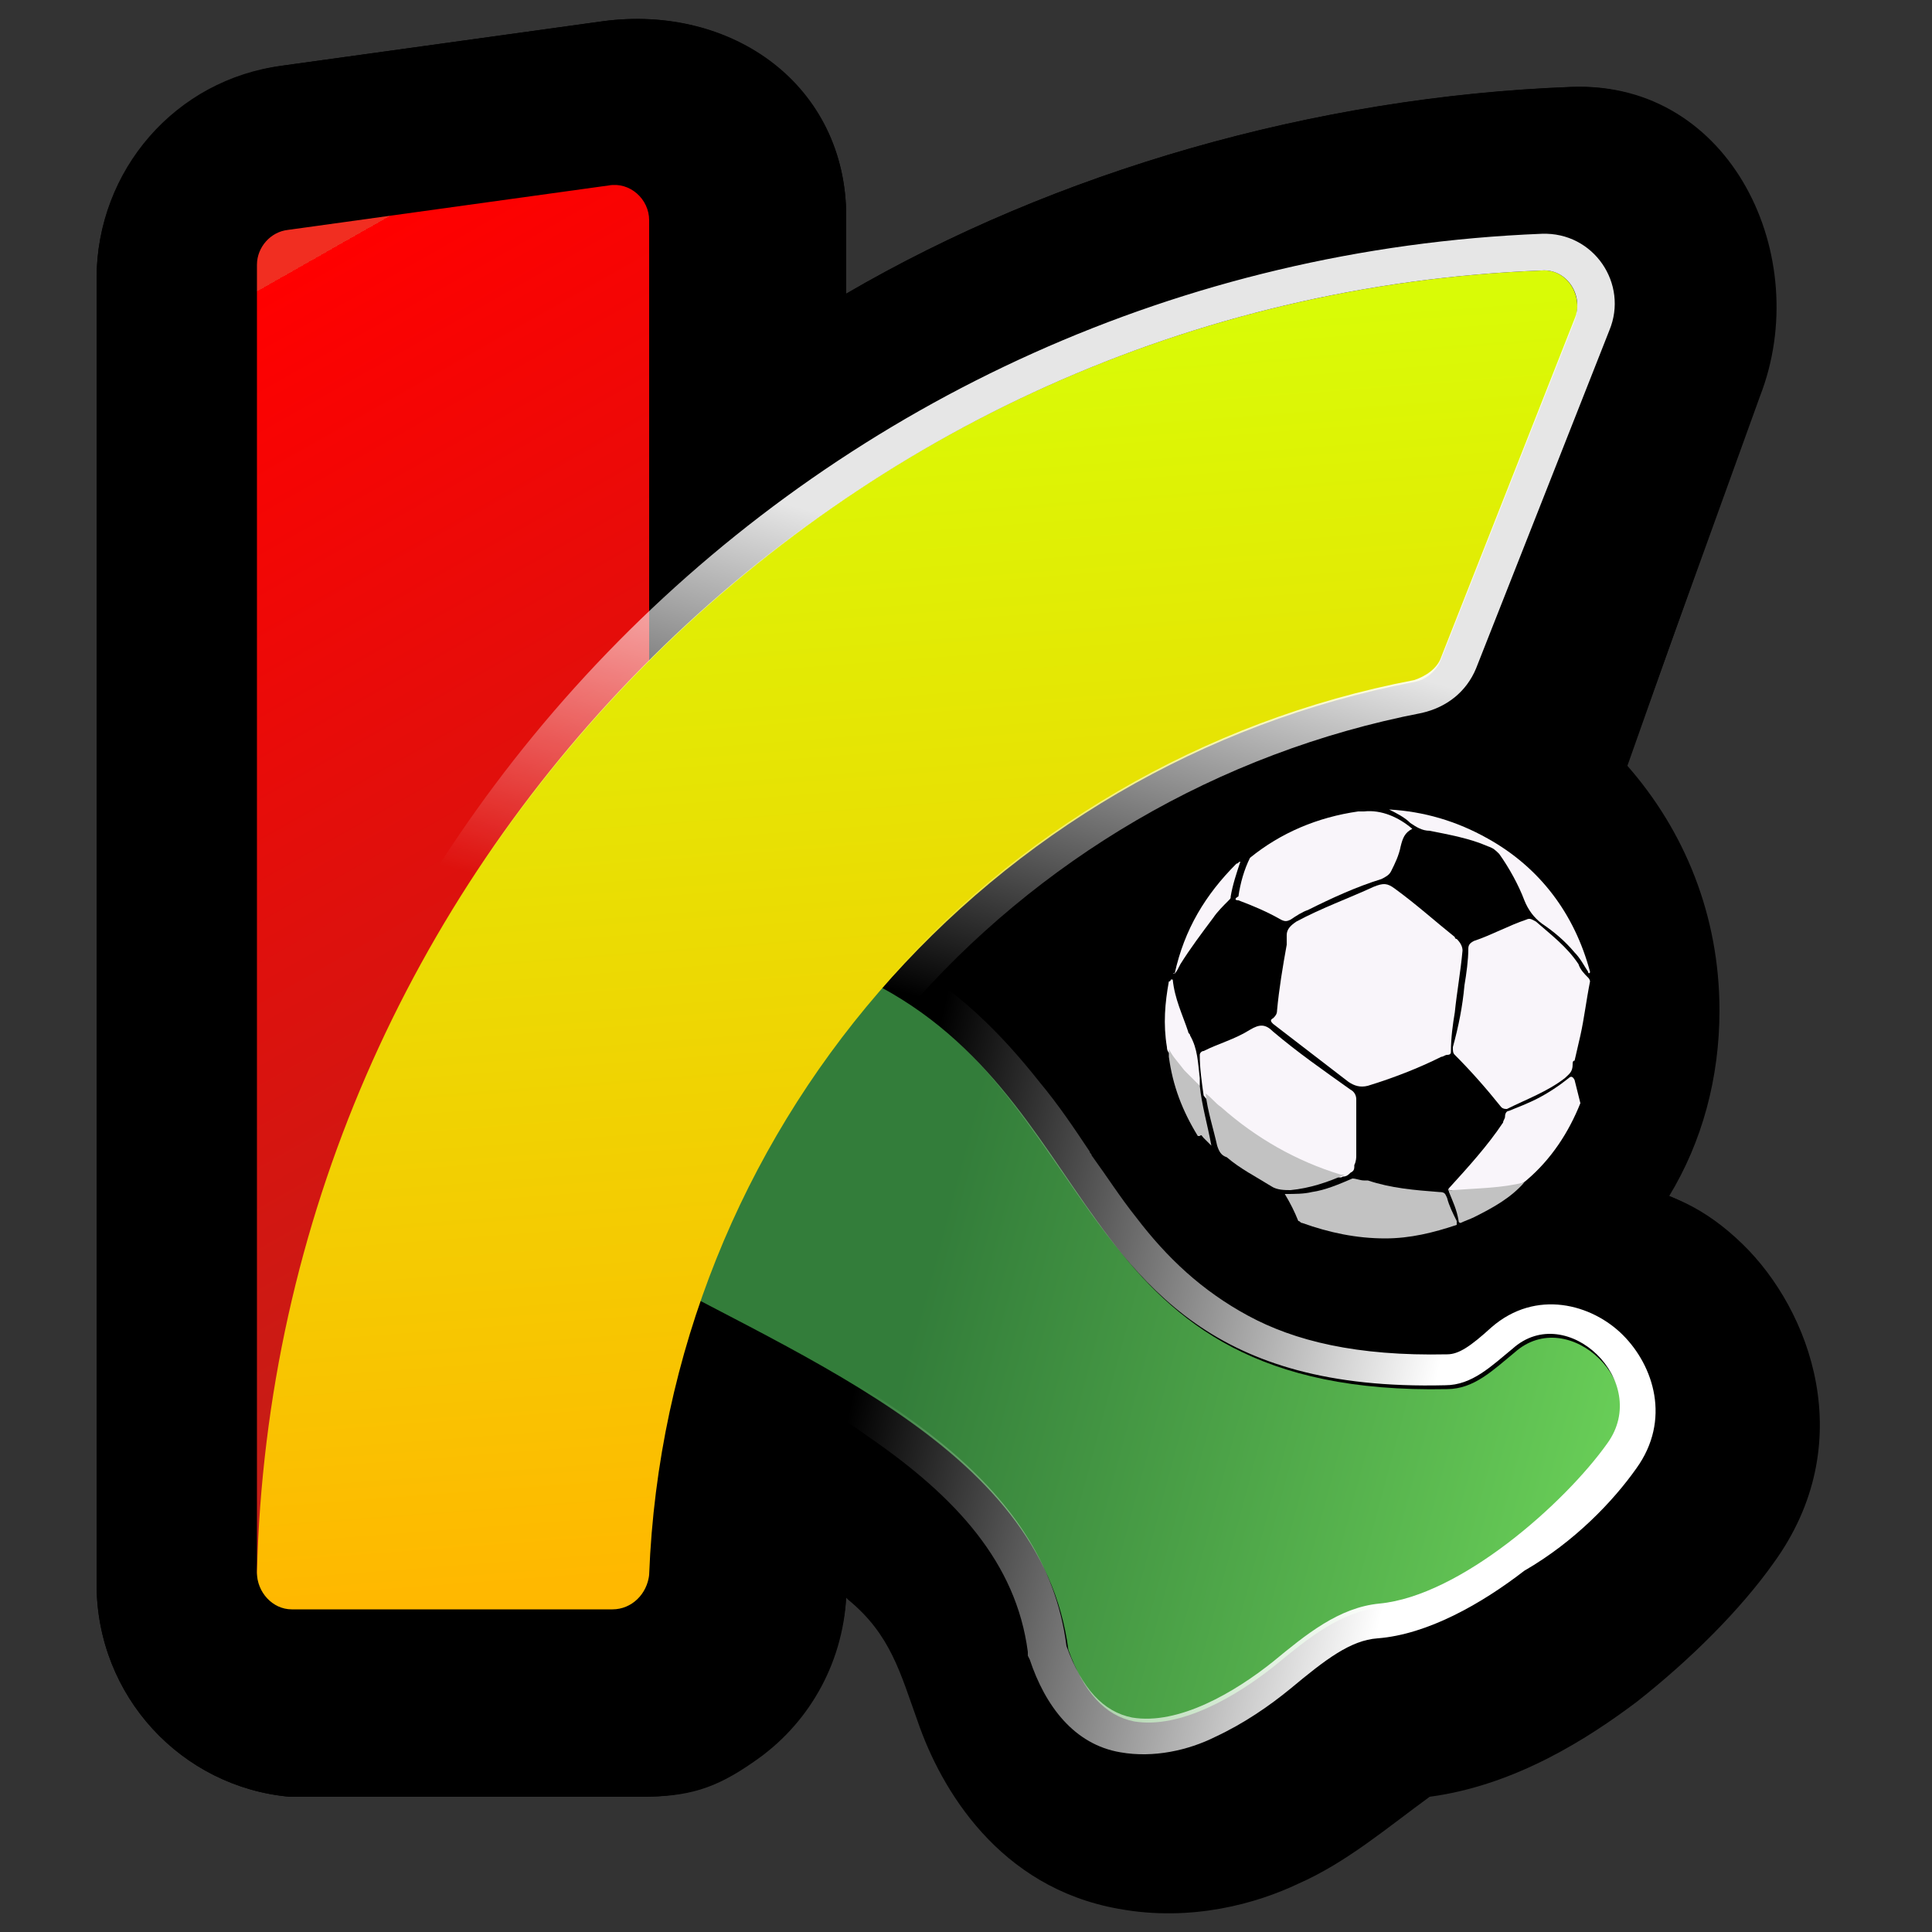 <?xml version="1.0" encoding="utf-8"?>
<!-- Generator: Adobe Illustrator 24.0.1, SVG Export Plug-In . SVG Version: 6.00 Build 0)  -->
<svg version="1.1" id="图层_1" xmlns="http://www.w3.org/2000/svg" xmlns:xlink="http://www.w3.org/1999/xlink" x="0px" y="0px"
	 viewBox="0 0 100 100" style="enable-background:new 0 0 100 100;" xml:space="preserve">
<rect x="0" y="0" width="100" height="100" fill="#333333" stroke="none"/>
<style type="text/css">
	.st0{fill-rule:evenodd;clip-rule:evenodd;}
	.st1{fill:url(#SVGID_1_);}
	.st2{fill-rule:evenodd;clip-rule:evenodd;fill:url(#SVGID_2_);}
	.st3{fill:url(#SVGID_3_);}
	.st4{fill:url(#SVGID_4_);}
	.st5{fill-rule:evenodd;clip-rule:evenodd;fill:url(#SVGID_5_);}
	.st6{fill:#F9F5FA;}
	.st7{fill:#C2C2C2;}
</style>
<path class="st0" d="M91.7,80.9c4.5-6.3,1.9-13.1-1.6-16.5c-1.3-1.2-2.5-2-3.7-2.5c1.7-2.8,2.6-6.1,2.6-9.6c0-4.9-1.8-9.3-4.8-12.7
	l6.9-19.1c2.8-7.2-1.5-16.3-9.7-16C68,5,54.6,8.9,43.8,15.2v-4c0-6.7-5.9-11-12.6-10.1L14.6,3.4C9.1,4.1,5,8.8,5,14.4V82
	c0,5.8,4.4,10.5,10,11l18.2,0c2.4,0,3.8-0.5,5.8-1.9l0,0c2.7-1.9,4.6-5,4.8-8.5c0,0,0,0,0,0c0,0,0,0,0.1,0c2,1.6,2.6,3.4,3.3,5.5
	c0.1,0.3,0.2,0.5,0.3,0.8c1.2,3.5,4.2,8.6,10.4,9.7l0,0l0,0c3.8,0.7,7.1-0.4,9.3-1.3c1.9-0.9,3.6-2.1,5.3-3.4c0.5-0.4,1-0.7,1.5-1.1
	c4.5-0.6,8.3-3,10.7-4.9C87.5,86,90,83.3,91.7,80.9z"/>
<path d="M90.2,64.4c3.5,3.4,6.1,10.3,1.6,16.5c-1.7,2.4-4.3,5-7.1,7.2c-2.4,1.8-6.2,4.3-10.7,4.9c-2.2,1.6-4.3,3.4-6.8,4.5
	c-2.1,1-5.5,2-9.3,1.3l0,0l0,0c-6.2-1.1-9.2-6.2-10.4-9.7c-0.9-2.5-1.4-4.5-3.6-6.3c0,0-0.1-0.1-0.1-0.1c-0.2,3.5-2,6.6-4.8,8.5l0,0
	C37,92.6,35.6,93,33.2,93l-18.2,0C9.4,92.5,5,87.8,5,82V14.4c0-5.5,4.1-10.2,9.6-11l16.6-2.3c6.7-0.9,12.6,3.3,12.6,10.1v4
	C54.6,8.9,68,5,81.3,4.5c8.2-0.3,12.6,8.8,9.7,16L84,40.3c-1.4,3.6-3.5,3.9-7.1,4.6c-5.7,1.1-11.9,3.4-16.5,6.7
	c2.6,3.2,4.5,7.7,7.9,10.1C75.2,66.6,82.4,56.8,90.2,64.4z"/>
<linearGradient id="SVGID_1_" gradientUnits="userSpaceOnUse" x1="82.384" y1="22.023" x2="47.337" y2="31.39" gradientTransform="matrix(1 0 0 -1 0 99.999)">
	<stop  offset="0" style="stop-color:#68CD57"/>
	<stop  offset="1" style="stop-color:#337D3A"/>
</linearGradient>
<path class="st1" d="M74.9,71.9c1.4,0,2.4-1,3.5-1.9c2.8-2.5,7.2,1.7,4.9,4.9c-2.2,3.1-7.6,8-11.8,8.3c-2.1,0.2-3.8,1.6-5.5,3
	c-2,1.6-4.9,3.3-7.3,2.9c-1.5-0.3-2.6-1.5-3.4-3.7c-1.4-10.8-14.6-15.3-24.1-20.8c4.7-3.2,4.3-19,14.4-13.5
	C57.6,57.6,55.4,72.3,74.9,71.9z"/>
<linearGradient id="SVGID_2_" gradientUnits="userSpaceOnUse" x1="73.552" y1="25.131" x2="45.081" y2="31.804" gradientTransform="matrix(1 0 0 -1 0 99.999)">
	<stop  offset="0" style="stop-color:#FFFFFF"/>
	<stop  offset="1" style="stop-color:#FFFFFF;stop-opacity:0"/>
</linearGradient>
<path class="st2" d="M32.4,63.2c0.9-1.3,1.7-3.2,2.4-5.2c2-5.1,4.1-10.6,10.6-7.1c4.6,2.5,7.1,6.2,9.6,9.8c4,5.8,7.7,11.3,19.8,11
	c1.4,0,2.4-1,3.5-1.9l0,0c2.8-2.5,7.2,1.7,4.9,4.9c-2.2,3.1-7.6,7.9-11.8,8.3c-2.1,0.2-3.8,1.6-5.5,3c-2,1.6-4.9,3.3-7.3,2.9
	c-1.5-0.3-2.6-1.5-3.4-3.7c-1.1-8.7-9.9-13.3-18.3-17.7c-1.4-0.7-2.8-1.5-4.1-2.2c-0.6-0.3-1.1-0.6-1.7-0.9
	C31.6,64.2,32,63.8,32.4,63.2z M84.7,76c1.8-2.5,0.9-5.3-0.7-6.9c-1.6-1.6-4.5-2.4-6.8-0.4c-1.1,1-1.7,1.4-2.3,1.4
	c-4.7,0.1-7.9-0.7-10.3-2c-2.4-1.3-4.2-3-5.8-5.1c-0.8-1-1.5-2.1-2.3-3.2c0-0.1-0.1-0.1-0.1-0.2c-0.8-1.2-1.6-2.4-2.6-3.6
	c-1.9-2.4-4.2-4.8-7.5-6.6c-2.8-1.5-5.3-1.8-7.5-0.6c-2,1.1-3.2,3.1-4.1,5c-0.5,1-0.9,2-1.3,3c-0.1,0.2-0.2,0.4-0.3,0.6
	c-0.3,0.8-0.6,1.5-0.9,2.2c-0.8,1.9-1.5,3-2.2,3.4l-2.4,1.6l2.5,1.4c1.9,1.1,3.9,2.1,5.9,3.2c0.6,0.3,1.2,0.6,1.7,0.9
	c2.6,1.4,5.1,2.7,7.3,4.3c4.5,3.1,7.6,6.5,8.2,11.1l0,0.2l0.1,0.2c0.8,2.4,2.3,4.4,4.7,4.8l0,0c1.7,0.3,3.5-0.1,4.9-0.8
	c1.5-0.7,2.8-1.6,3.9-2.5v0c1.8-1.5,3.1-2.5,4.5-2.6l0,0c2.6-0.2,5.4-1.8,7.6-3.5C81.5,79.8,83.5,77.7,84.7,76"/>
<linearGradient id="SVGID_3_" gradientUnits="userSpaceOnUse" x1="39.246" y1="25.753" x2="7.532" y2="81.637" gradientTransform="matrix(1 0 0 -1 0 99.999)">
	<stop  offset="0" style="stop-color:#BA231B"/>
	<stop  offset="1" style="stop-color:#FF0000"/>
	<stop  offset="1" style="stop-color:#F12E21"/>
</linearGradient>
<path class="st3" d="M13.3,13.7c0-0.9,0.7-1.7,1.6-1.8l16.6-2.3c1.1-0.2,2.1,0.7,2.1,1.8v69.9c0,1-0.8,1.8-1.8,1.8H15.1
	c-1,0-1.8-0.8-1.8-1.8V13.7z"/>
<linearGradient id="SVGID_4_" gradientUnits="userSpaceOnUse" x1="45.171" y1="82.176" x2="49.905" y2="19.555" gradientTransform="matrix(1 0 0 -1 0 99.999)">
	<stop  offset="0" style="stop-color:#D9FB06"/>
	<stop  offset="1" style="stop-color:#FFB800"/>
</linearGradient>
<path class="st4" d="M79.8,14c-36.4,1.4-65.6,30.9-66.5,67.4c0,1,0.8,1.9,1.8,1.9h16.6c1,0,1.8-0.8,1.9-1.8
	c0.9-23,17.6-42,39.6-46.2c0.6-0.1,1.2-0.6,1.4-1.2l6.9-17.5C82,15.3,81.1,13.9,79.8,14z"/>
<linearGradient id="SVGID_5_" gradientUnits="userSpaceOnUse" x1="53.16" y1="75.665" x2="45.772" y2="48.883" gradientTransform="matrix(1 0 0 -1 0 99.999)">
	<stop  offset="0.182" style="stop-color:#FFFFFF;stop-opacity:0.9"/>
	<stop  offset="1" style="stop-color:#FFFFFF;stop-opacity:0"/>
</linearGradient>
<path class="st5" d="M11.5,81.3c1-37.5,30.9-67.7,68.3-69.2c2.7-0.1,4.5,2.6,3.5,5l-6.9,17.5c-0.5,1.2-1.5,2-2.8,2.3
	c-21.2,4.1-37.3,22.3-38.1,44.5c-0.1,2-1.7,3.6-3.7,3.6H15.1C13.1,85.1,11.4,83.4,11.5,81.3z M13.3,81.4c1-36.5,30.1-66,66.5-67.4
	c1.3-0.1,2.2,1.3,1.7,2.5L74.6,34c-0.2,0.6-0.8,1-1.4,1.2c-22,4.2-38.7,23.2-39.6,46.2c0,1-0.9,1.8-1.9,1.8H15.1
	C14.1,83.2,13.3,82.4,13.3,81.4z"/>
<ellipse cx="71.5" cy="53" rx="11.1" ry="11.1"/>
<path class="st6" d="M64.1,46.6c0.8,0.3,1.5,0.6,2.2,1c0.2,0.1,0.3,0.1,0.5,0c0.3-0.2,0.6-0.4,0.9-0.5c1.2-0.6,2.5-1.2,3.8-1.6
	c0.2-0.1,0.4-0.2,0.5-0.4c0.2-0.4,0.4-0.8,0.5-1.3c0.1-0.4,0.2-0.7,0.6-0.9c-0.7-0.6-1.6-1-2.5-0.9c-0.1,0-0.2,0-0.3,0
	c-2.1,0.3-4,1.1-5.6,2.4c-0.3,0.6-0.5,1.3-0.6,2C63.9,46.5,63.9,46.6,64.1,46.6z"/>
<path class="st6" d="M81.2,55.8c-0.5,0.4-1.1,0.8-1.7,1.1c-0.4,0.2-0.9,0.4-1.4,0.6c-0.1,0-0.2,0.1-0.2,0.3c0,0.1-0.1,0.2-0.1,0.3
	C77,59.3,76,60.4,75,61.5c0,0.2,0.1,0.1,0.2,0.1c0.3,0,0.6,0,0.9,0c0.8,0,1.7-0.1,2.5-0.3c0.1,0,0.3-0.1,0.4-0.2
	c1.3-1.1,2.2-2.5,2.8-4c-0.1-0.4-0.2-0.8-0.3-1.2C81.4,55.7,81.3,55.7,81.2,55.8z"/>
<path class="st6" d="M77,43.4c-1.6-0.9-3.3-1.4-5.1-1.5c0.4,0.2,0.8,0.4,1.1,0.7c0.3,0.2,0.6,0.4,1,0.4c1,0.2,2.1,0.4,3,0.8
	c0.3,0.1,0.4,0.2,0.6,0.4c0.5,0.7,1,1.6,1.3,2.4c0.2,0.5,0.5,0.9,0.9,1.2c0.6,0.4,1.2,0.9,1.7,1.5c0.3,0.3,0.5,0.7,0.7,1
	c0,0.1,0.1,0.1,0.1,0C81.5,47.3,79.7,44.9,77,43.4z"/>
<path class="st6" d="M61.6,53.6c0-0.1-0.1-0.1-0.1-0.2c-0.3-0.9-0.7-1.7-0.8-2.7c0,0-0.1,0-0.1,0c0,0,0,0.1-0.1,0.1
	c-0.2,1.1-0.3,2.2-0.1,3.4c0,0.2,0.1,0.3,0.2,0.4c0.4,0.5,0.8,1,1.3,1.5c0,0,0.1,0.1,0.2,0.1c0-0.1,0-0.3,0-0.4
	C62,55,62,54.3,61.6,53.6z"/>
<path class="st6" d="M60.8,50.4c0.1-0.1,0.2-0.3,0.3-0.5c0.5-0.8,1.1-1.6,1.7-2.4c0.2-0.3,0.5-0.6,0.8-0.9c0.1-0.1,0.1-0.1,0.1-0.2
	c0.1-0.6,0.3-1.2,0.5-1.8c-0.1,0-0.1,0.1-0.2,0.1C62.4,46.3,61.3,48.1,60.8,50.4C60.7,50.3,60.7,50.4,60.8,50.4z"/>
<path class="st6" d="M75.3,52.4c0.1-1,0.3-2.1,0.4-3.2c0-0.2-0.1-0.4-0.3-0.6c-0.1,0-0.1-0.1-0.1-0.1c-1-0.8-2-1.7-3.1-2.5
	c-0.4-0.3-0.6-0.3-1.1-0.1c-1.3,0.6-2.7,1.1-4,1.8c-0.3,0.2-0.5,0.4-0.5,0.7c0,0.2,0,0.3,0,0.5c-0.2,1.1-0.4,2.3-0.5,3.4
	c0,0.2-0.1,0.3-0.2,0.4c-0.2,0.1-0.1,0.2,0,0.3c1.3,1,2.6,2,3.9,3c0.3,0.2,0.6,0.3,1,0.2c1.3-0.4,2.6-0.9,3.8-1.5
	c0.1,0,0.2-0.1,0.3-0.1c0.2,0,0.2-0.1,0.2-0.2C75.1,53.7,75.2,53,75.3,52.4z"/>
<path class="st6" d="M81.7,49.9c-0.6-0.9-1.4-1.5-2.2-2.2c-0.2-0.1-0.3-0.2-0.5-0.1c-0.9,0.3-1.8,0.8-2.7,1.1
	c-0.2,0.1-0.3,0.2-0.3,0.4c0,0.6-0.1,1.3-0.2,1.9c-0.1,1.1-0.3,2.1-0.6,3.2c0,0.2,0,0.3,0.1,0.4c0.8,0.8,1.6,1.7,2.4,2.7
	c0.1,0.1,0.2,0.1,0.3,0.1c1-0.5,2.1-0.9,3-1.6c0.2-0.2,0.4-0.3,0.4-0.7c0-0.1,0-0.2,0.1-0.2c0.1-0.4,0.2-0.9,0.3-1.3
	c0.2-0.9,0.3-1.8,0.5-2.8c0,0,0-0.1-0.1-0.2C82,50.4,81.8,50.2,81.7,49.9z"/>
<path class="st6" d="M70.2,59.8c0-1,0-1.9,0-2.9c0-0.2-0.1-0.4-0.3-0.5c-1.4-1-2.7-1.9-4-3c-0.4-0.4-0.7-0.4-1.2-0.1
	c-0.8,0.5-1.6,0.7-2.4,1.1c-0.1,0-0.2,0.1-0.2,0.2c0,0.7,0.1,1.4,0.2,2.1c0.2,0.3,0.5,0.5,0.8,0.8c0.7,0.6,1.4,1.2,2.2,1.7
	c1.2,0.8,2.4,1.3,3.8,1.7c0.1,0,0.3,0.1,0.4,0c0.2,0,0.3-0.1,0.4-0.2c0.2-0.1,0.2-0.2,0.2-0.4C70.2,60.1,70.2,59.9,70.2,59.8z"/>
<path class="st7" d="M74.9,62c-0.1-0.2-0.1-0.3-0.4-0.3c-1.3-0.1-2.5-0.2-3.7-0.6c-0.1,0-0.2,0-0.2,0c-0.2,0-0.4-0.1-0.6-0.1
	c-0.7,0.3-1.4,0.6-2.1,0.7c-0.4,0.1-0.9,0.1-1.4,0.1c0.3,0.5,0.5,0.9,0.7,1.4c0.1,0,0.1,0.1,0.2,0.1c1.4,0.5,2.8,0.8,4.3,0.8
	c1.3,0,2.5-0.3,3.7-0.7c0-0.1,0-0.2,0-0.2C75.2,62.8,75,62.4,74.9,62z"/>
<path class="st7" d="M75.2,61.6c-0.1,0-0.2,0.1-0.2-0.1c-0.1,0.1,0,0.1,0,0.2c0.2,0.5,0.4,0.9,0.5,1.5c0,0.1,0.1,0.1,0.1,0.1
	c0.2-0.1,0.5-0.2,0.7-0.3c1-0.5,1.9-1,2.6-1.8C77.7,61.5,76.5,61.5,75.2,61.6z"/>
<path class="st7" d="M62.1,56.2C62.1,56.2,62,56.2,62.1,56.2c-0.3-0.3-0.6-0.6-0.8-0.8c-0.3-0.4-0.6-0.7-0.8-1.1c0,0.1,0,0.2,0,0.4
	c0.2,1.5,0.7,2.8,1.5,4.1c0,0,0.1,0,0.1,0c0.1-0.1,0.1,0,0.2,0.1c0.1,0.1,0.3,0.3,0.4,0.4c0,0,0.1,0,0,0
	C62.5,58.2,62.2,57.2,62.1,56.2z"/>
<path class="st7" d="M66.8,61.6c1-0.1,1.9-0.4,2.8-0.8c-0.1,0-0.2,0-0.2,0c-2.3-0.7-4.4-1.9-6.2-3.5c-0.3-0.2-0.5-0.5-0.8-0.7
	c0.1,0.9,0.4,1.8,0.6,2.7c0.1,0.3,0.2,0.5,0.5,0.6c0.7,0.6,1.5,1,2.3,1.5C66.1,61.6,66.5,61.6,66.8,61.6z"/>
</svg>
